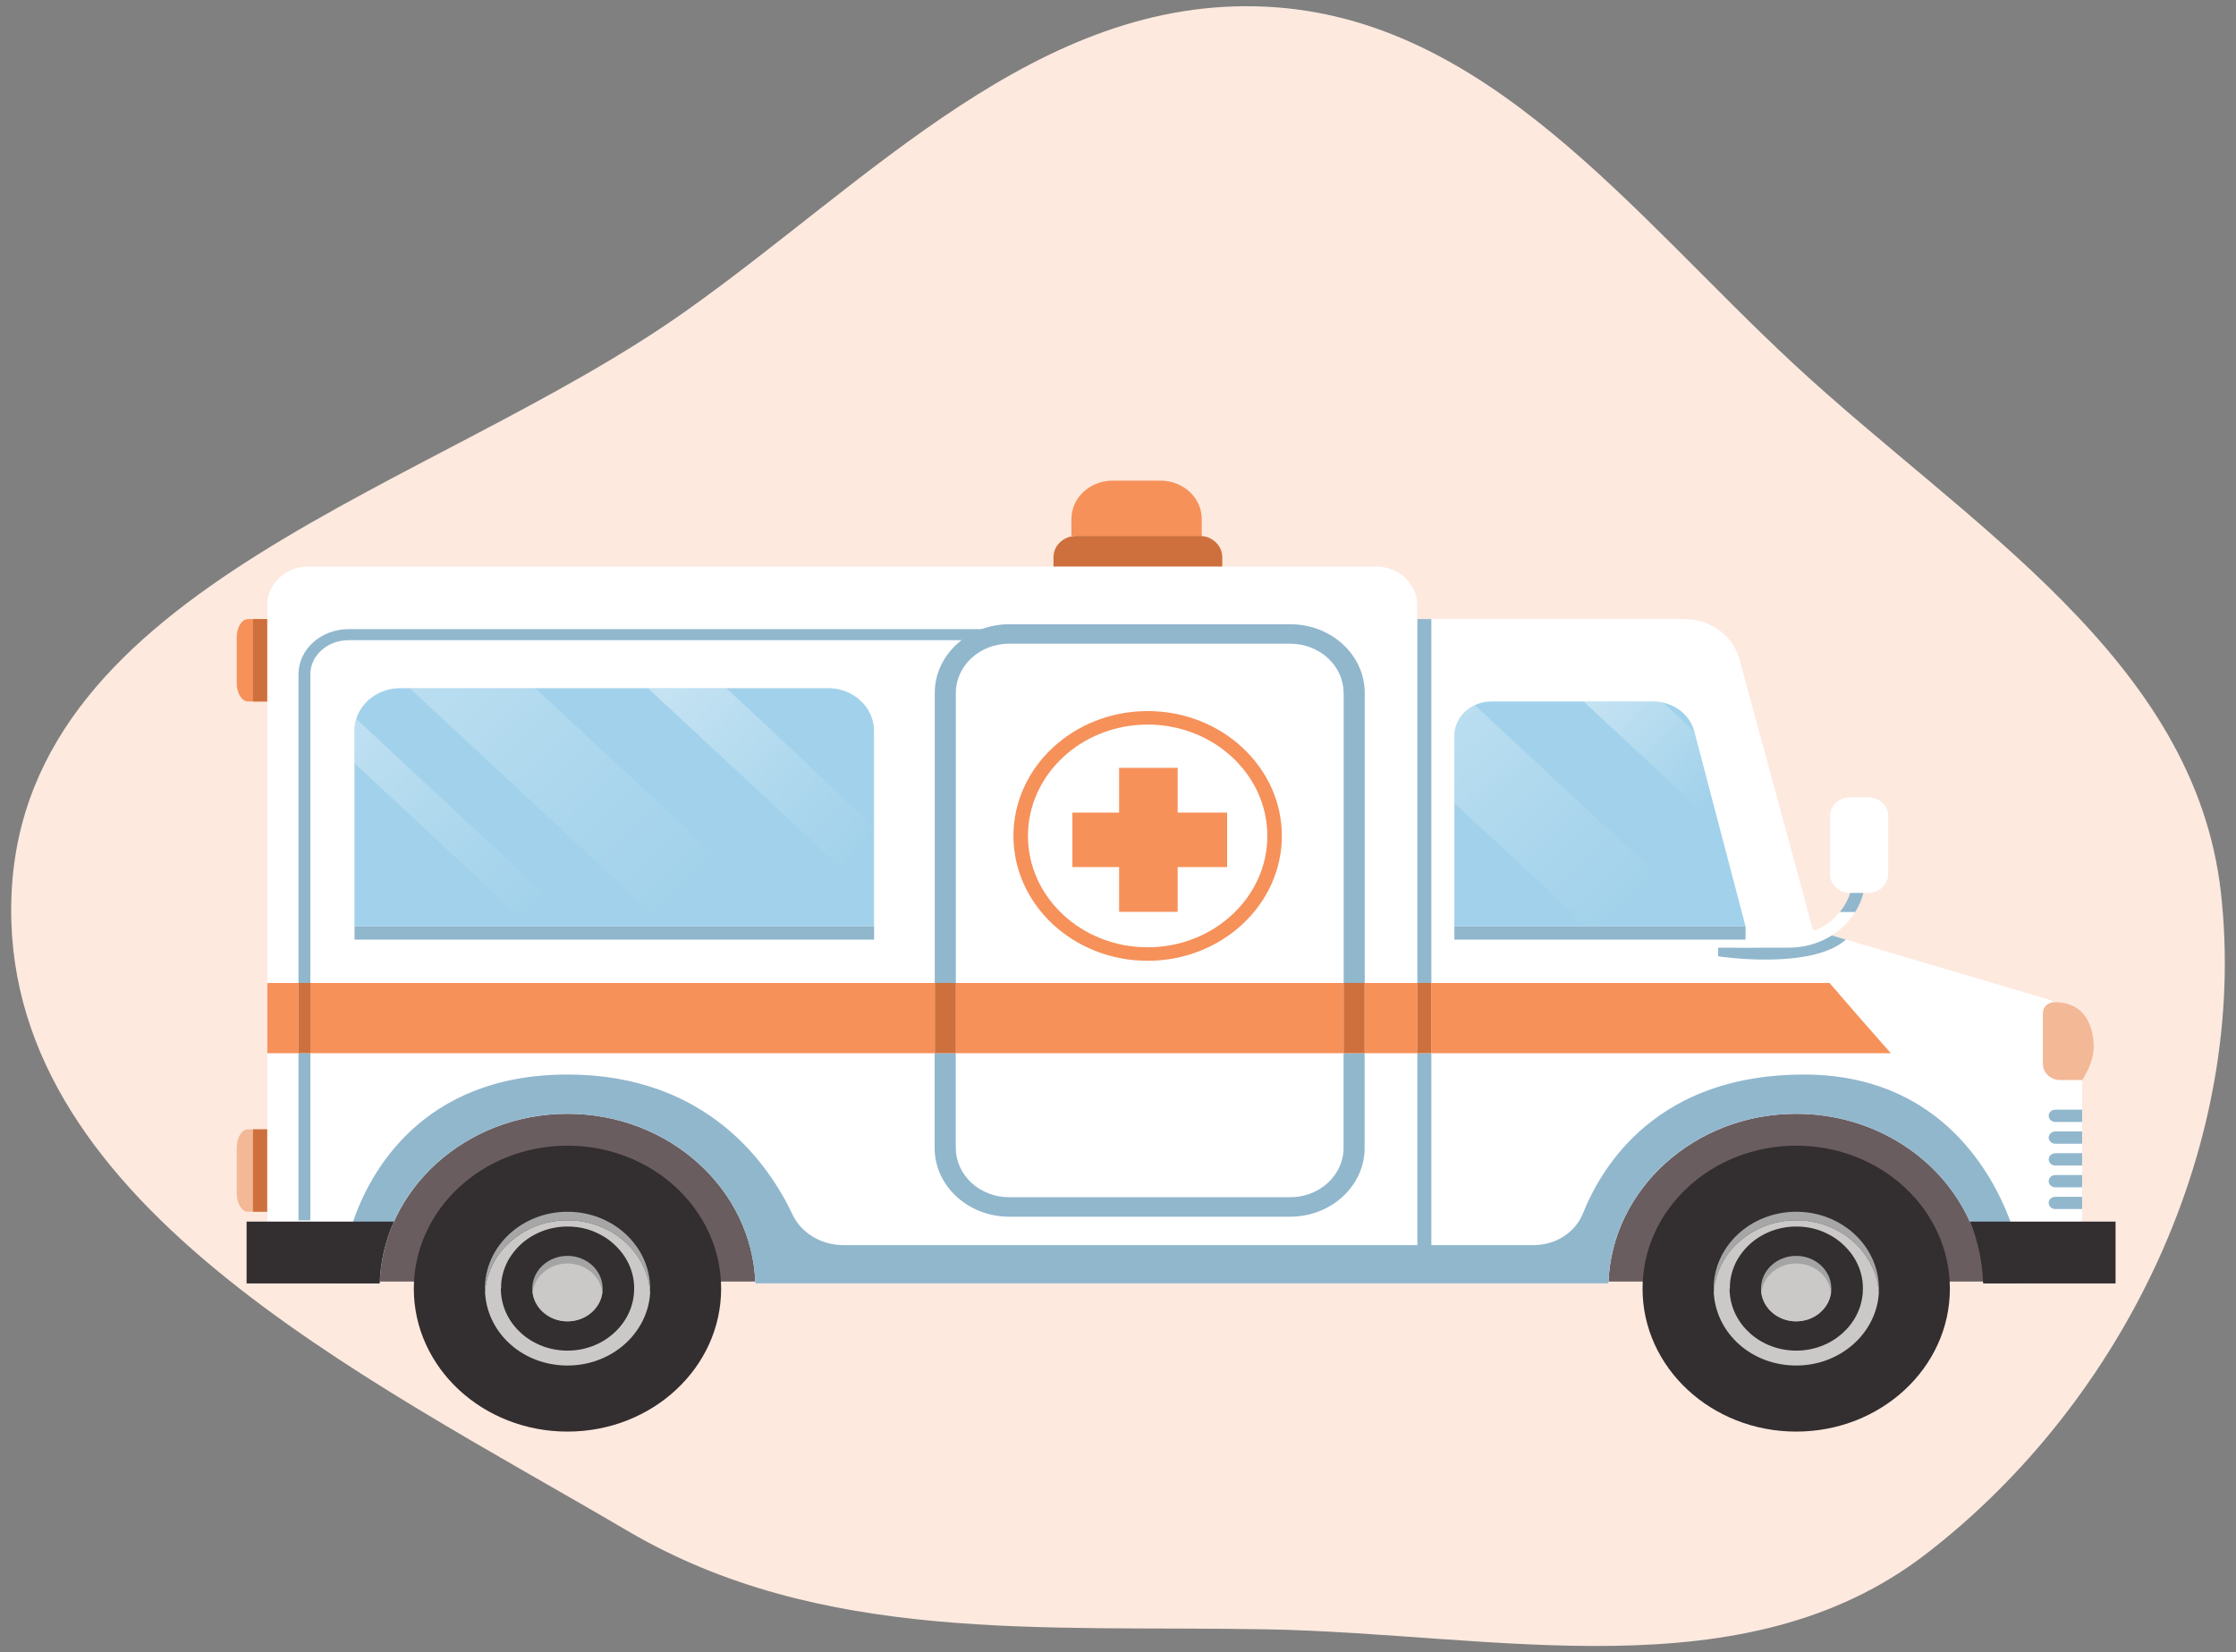 <svg xmlns="http://www.w3.org/2000/svg" width="180" height="133" viewBox="0 0 180 133" fill="none"><rect x="0" y="0" width="180" height="133" fill="#808080" stroke="none"/><path fill-rule="evenodd" clip-rule="evenodd" d="M101.875 0.536C119.657 1.375 131.374 17.218 144.426 29.326C158.322 42.217 176.698 53.045 178.79 71.887C181.018 91.949 171.046 112.764 155.059 125.083C140.365 136.407 120.421 131.484 101.875 131.157C83.877 130.84 66.057 132.357 50.533 123.241C29.2 110.715 -0.22 96.603 0.933 71.887C2.089 47.108 34.857 39.426 55.11 25.11C70.059 14.543 83.59 -0.327 101.875 0.536Z" fill="#FDE9DE"></path><path d="M29.388 86.498H61.236V103.163H29.388V86.498Z" fill="#6A5D5F"></path><path d="M19.058 51.32V54.983C19.058 55.805 19.466 56.469 19.968 56.469H22.884V49.834H19.968C19.462 49.834 19.058 50.498 19.058 51.32Z" fill="#F6915A"></path><path d="M20.364 49.834H21.518V56.469H20.364V49.834Z" fill="#CE703D"></path><path d="M19.058 92.398V96.062C19.058 96.883 19.466 97.547 19.968 97.547H22.884V90.912H19.968C19.462 90.912 19.058 91.58 19.058 92.398Z" fill="#F3B896"></path><path d="M20.364 90.908H21.518V97.543H20.364V90.908Z" fill="#CE703D"></path><path d="M128.671 86.498H160.52V103.163H128.671V86.498Z" fill="#6A5D5F"></path><path d="M21.517 48.692V98.264C21.517 98.96 21.667 99.624 21.945 100.23C22.766 102.042 24.699 103.313 26.944 103.313H30.566C30.805 95.745 37.497 89.658 45.686 89.658C53.874 89.658 60.566 95.745 60.809 103.313H129.479C129.718 95.745 136.41 89.658 144.599 89.658C150.886 89.658 156.29 93.243 158.569 98.335C159.26 99.875 159.665 101.554 159.719 103.313H161.84C164.151 103.313 166.145 102.053 167.067 100.23C167.364 99.649 167.549 99.01 167.599 98.335C167.61 98.206 167.614 98.073 167.614 97.941V83.971C167.614 82.359 166.492 80.931 164.841 80.439L161.208 79.363L145.945 74.845L143.252 64.933L140.028 53.059C139.511 51.164 137.679 49.833 135.577 49.833H114.085V48.692C114.085 46.987 112.6 45.605 110.767 45.605H24.83C22.998 45.605 21.513 46.987 21.513 48.692H21.517Z" fill="white"></path><path d="M144.597 115.241C137.765 115.241 132.227 110.089 132.227 103.733C132.227 97.377 137.765 92.225 144.597 92.225C151.429 92.225 156.967 97.377 156.967 103.733C156.967 110.089 151.429 115.241 144.597 115.241Z" fill="#332E30"></path><path d="M141.762 103.733C141.762 103.845 141.769 103.952 141.785 104.06C141.958 105.359 143.15 106.367 144.593 106.367C146.035 106.367 147.227 105.359 147.401 104.06C147.416 103.952 147.424 103.841 147.424 103.73C147.424 102.276 146.155 101.096 144.593 101.096C143.031 101.096 141.762 102.276 141.762 103.73V103.733Z" fill="#A4A4A4"></path><path d="M141.786 104.059C141.96 105.359 143.152 106.367 144.594 106.367C146.037 106.367 147.229 105.359 147.402 104.059C147.256 102.739 146.048 101.709 144.594 101.709C143.14 101.709 141.937 102.739 141.786 104.056V104.059Z" fill="#CBC9C7"></path><path d="M144.598 97.543C148.267 97.543 151.252 100.32 151.252 103.733C151.252 103.848 151.252 103.963 151.24 104.078C151.048 100.823 148.143 98.232 144.598 98.232C141.054 98.232 138.153 100.819 137.956 104.071C137.949 103.959 137.949 103.848 137.949 103.733C137.949 100.32 140.934 97.543 144.602 97.543H144.598Z" fill="#A6A6A6"></path><path d="M137.983 103.761C137.987 103.711 137.995 103.664 138.003 103.617C138.01 103.567 138.018 103.517 138.026 103.463C138.033 103.417 138.041 103.373 138.049 103.327C138.06 103.269 138.072 103.216 138.084 103.158C138.145 102.893 138.222 102.631 138.319 102.376C138.334 102.336 138.35 102.301 138.365 102.261C138.381 102.222 138.396 102.186 138.411 102.146C138.454 102.042 138.5 101.942 138.55 101.845C138.562 101.823 138.573 101.798 138.585 101.777C138.624 101.701 138.662 101.629 138.705 101.554C138.708 101.543 138.716 101.533 138.72 101.522C138.762 101.45 138.801 101.382 138.847 101.31C138.874 101.267 138.905 101.22 138.932 101.177C138.951 101.149 138.971 101.116 138.994 101.088C139.017 101.055 139.036 101.023 139.059 100.994C139.086 100.955 139.117 100.912 139.148 100.872C139.175 100.836 139.202 100.8 139.229 100.768C139.256 100.732 139.287 100.7 139.314 100.664C139.437 100.513 139.569 100.366 139.707 100.23C139.738 100.198 139.773 100.165 139.808 100.133C139.862 100.079 139.92 100.025 139.977 99.975C140.004 99.95 140.035 99.921 140.062 99.9C140.274 99.713 140.502 99.541 140.741 99.383C140.784 99.354 140.822 99.329 140.865 99.304C140.911 99.275 140.953 99.247 141 99.222C141.03 99.204 141.057 99.186 141.088 99.168C141.115 99.15 141.146 99.135 141.177 99.118C141.258 99.071 141.339 99.028 141.42 98.988C141.462 98.967 141.501 98.945 141.543 98.927C141.586 98.906 141.624 98.888 141.671 98.866C141.74 98.834 141.813 98.802 141.887 98.769C141.968 98.737 142.045 98.705 142.13 98.676C142.168 98.662 142.203 98.647 142.245 98.633C142.296 98.615 142.342 98.597 142.392 98.583C142.434 98.568 142.473 98.558 142.515 98.543C142.546 98.532 142.577 98.525 142.612 98.515C142.65 98.504 142.689 98.493 142.728 98.482C142.774 98.472 142.82 98.457 142.866 98.446C142.913 98.436 142.959 98.425 143.005 98.414C143.055 98.403 143.102 98.393 143.152 98.382C143.291 98.353 143.433 98.328 143.576 98.306C143.611 98.303 143.649 98.296 143.684 98.292C143.719 98.288 143.754 98.285 143.788 98.281C143.835 98.278 143.881 98.271 143.923 98.267C143.958 98.267 143.993 98.26 144.027 98.256C144.066 98.256 144.108 98.249 144.151 98.249C144.193 98.249 144.232 98.246 144.274 98.242C144.309 98.242 144.344 98.242 144.382 98.238C144.456 98.238 144.529 98.238 144.606 98.238C144.656 98.238 144.706 98.238 144.753 98.238C144.783 98.238 144.81 98.238 144.841 98.238C144.872 98.238 144.903 98.238 144.934 98.238C144.984 98.238 145.03 98.242 145.08 98.246C145.15 98.249 145.215 98.256 145.281 98.263C145.327 98.263 145.374 98.271 145.42 98.278C145.474 98.285 145.528 98.288 145.582 98.299C145.782 98.328 145.983 98.364 146.18 98.407C146.226 98.418 146.272 98.428 146.315 98.439C146.369 98.45 146.419 98.464 146.469 98.479C146.504 98.486 146.535 98.497 146.569 98.507C146.604 98.518 146.639 98.529 146.673 98.54C146.712 98.55 146.751 98.565 146.793 98.576C146.99 98.64 147.183 98.712 147.372 98.794C147.414 98.812 147.456 98.83 147.499 98.852C147.526 98.863 147.557 98.877 147.584 98.891C147.665 98.931 147.746 98.967 147.827 99.01C147.869 99.031 147.908 99.053 147.95 99.074C147.996 99.1 148.039 99.125 148.081 99.15C148.128 99.175 148.17 99.2 148.212 99.225C148.394 99.333 148.567 99.451 148.733 99.573C148.845 99.656 148.949 99.738 149.053 99.828C149.238 99.982 149.412 100.144 149.574 100.316C149.601 100.345 149.628 100.373 149.655 100.402C149.694 100.445 149.728 100.485 149.767 100.528C149.79 100.556 149.813 100.582 149.836 100.61C149.863 100.643 149.894 100.678 149.921 100.711C149.948 100.743 149.975 100.779 150.002 100.815C150.056 100.883 150.11 100.955 150.16 101.027C150.18 101.055 150.203 101.084 150.222 101.116C150.315 101.253 150.403 101.393 150.484 101.536C150.507 101.576 150.531 101.615 150.55 101.655C150.669 101.873 150.774 102.1 150.862 102.333C150.878 102.372 150.893 102.415 150.909 102.455C150.928 102.509 150.947 102.562 150.966 102.62C150.982 102.663 150.993 102.71 151.009 102.753C151.02 102.785 151.028 102.821 151.04 102.853C151.047 102.875 151.051 102.9 151.059 102.921C151.071 102.964 151.082 103.007 151.094 103.05C151.105 103.104 151.117 103.155 151.128 103.208C151.136 103.248 151.144 103.291 151.152 103.33C151.159 103.381 151.171 103.427 151.179 103.478C151.186 103.521 151.19 103.56 151.198 103.603C151.202 103.632 151.206 103.661 151.209 103.686C151.213 103.729 151.221 103.772 151.225 103.815C151.233 103.901 151.24 103.991 151.248 104.077C151.055 107.328 148.151 109.923 144.602 109.923C141.054 109.923 138.249 107.414 137.972 104.238C137.968 104.181 137.964 104.123 137.96 104.07C137.968 103.966 137.976 103.865 137.987 103.761H137.983ZM139.233 103.732C139.233 103.844 139.233 103.958 139.245 104.066C139.43 106.664 141.759 108.724 144.598 108.724C147.437 108.724 149.763 106.668 149.952 104.077C149.96 103.962 149.964 103.847 149.964 103.732C149.964 103.686 149.964 103.635 149.964 103.589C149.964 103.571 149.964 103.549 149.964 103.531C149.964 103.492 149.964 103.456 149.956 103.417C149.956 103.352 149.948 103.291 149.94 103.226C149.937 103.169 149.929 103.115 149.921 103.061C149.917 103.022 149.91 102.986 149.902 102.946C149.894 102.911 149.89 102.871 149.883 102.832C149.848 102.645 149.798 102.462 149.74 102.283C149.728 102.247 149.717 102.211 149.705 102.175C149.69 102.135 149.674 102.096 149.659 102.053C149.651 102.028 149.64 101.999 149.628 101.974C149.485 101.619 149.3 101.285 149.076 100.976C149.061 100.955 149.046 100.93 149.026 100.908C149.011 100.887 148.995 100.865 148.976 100.844C148.953 100.811 148.926 100.779 148.899 100.747C148.86 100.696 148.822 100.65 148.779 100.603C148.76 100.582 148.741 100.56 148.722 100.539C148.594 100.399 148.459 100.262 148.32 100.137C148.293 100.115 148.27 100.09 148.243 100.068C148.201 100.029 148.155 99.993 148.112 99.957C148.081 99.932 148.047 99.903 148.012 99.878C147.977 99.853 147.946 99.828 147.912 99.803C147.881 99.781 147.85 99.76 147.823 99.738C147.784 99.713 147.746 99.684 147.707 99.659C147.672 99.638 147.638 99.613 147.599 99.591C147.595 99.588 147.588 99.584 147.584 99.58C147.518 99.537 147.453 99.498 147.383 99.462C147.345 99.44 147.31 99.419 147.271 99.401C147.233 99.379 147.19 99.358 147.148 99.336C147.113 99.318 147.078 99.3 147.04 99.282C147.001 99.265 146.959 99.247 146.92 99.225C146.882 99.207 146.843 99.193 146.805 99.175C146.766 99.157 146.724 99.143 146.685 99.125C146.646 99.11 146.604 99.092 146.565 99.078C146.523 99.064 146.484 99.049 146.442 99.035C146.4 99.021 146.361 99.006 146.319 98.992C146.311 98.992 146.307 98.992 146.299 98.985C146.222 98.96 146.145 98.938 146.068 98.92C146.025 98.909 145.983 98.899 145.941 98.888C145.898 98.877 145.856 98.866 145.813 98.859C145.771 98.848 145.725 98.841 145.682 98.834C145.651 98.827 145.62 98.823 145.59 98.816C145.551 98.809 145.512 98.802 145.474 98.798C145.443 98.794 145.412 98.787 145.381 98.784C145.35 98.78 145.316 98.777 145.285 98.773C145.25 98.769 145.219 98.766 145.185 98.762C145.161 98.762 145.134 98.759 145.111 98.755C145.08 98.755 145.05 98.751 145.019 98.748C144.988 98.748 144.957 98.744 144.926 98.741C144.818 98.734 144.714 98.734 144.606 98.734C144.506 98.734 144.409 98.734 144.313 98.741C144.274 98.741 144.236 98.744 144.193 98.748C144.151 98.748 144.108 98.755 144.066 98.759C144.058 98.759 144.047 98.759 144.039 98.759C143.962 98.766 143.885 98.777 143.808 98.787C143.777 98.791 143.75 98.794 143.723 98.802C143.68 98.809 143.642 98.812 143.599 98.823C143.561 98.83 143.526 98.838 143.487 98.845C143.48 98.845 143.472 98.845 143.46 98.848C143.426 98.856 143.391 98.863 143.356 98.87C143.156 98.916 142.955 98.97 142.762 99.038C142.72 99.053 142.681 99.067 142.639 99.082C142.596 99.096 142.558 99.11 142.519 99.128C142.477 99.146 142.434 99.16 142.392 99.178C142.353 99.193 142.319 99.211 142.28 99.229C142.238 99.247 142.195 99.268 142.153 99.286C142.122 99.3 142.091 99.315 142.064 99.333C142.022 99.354 141.979 99.376 141.937 99.397C141.906 99.415 141.875 99.43 141.844 99.448C141.802 99.473 141.759 99.498 141.717 99.523C141.682 99.544 141.644 99.566 141.609 99.588C141.501 99.652 141.397 99.724 141.297 99.799C141.262 99.824 141.231 99.85 141.196 99.875C141.065 99.975 140.938 100.083 140.814 100.198C140.784 100.226 140.753 100.255 140.726 100.284C140.695 100.312 140.668 100.341 140.641 100.37C140.61 100.399 140.583 100.431 140.556 100.46C140.533 100.485 140.51 100.51 140.49 100.531C140.348 100.689 140.217 100.858 140.093 101.034C140.047 101.102 140.001 101.17 139.958 101.238C139.943 101.263 139.927 101.289 139.912 101.314C139.9 101.335 139.885 101.357 139.873 101.378C139.858 101.403 139.846 101.425 139.831 101.45C139.812 101.486 139.792 101.522 139.773 101.558C139.754 101.594 139.734 101.629 139.719 101.669C139.707 101.69 139.7 101.712 139.688 101.734C139.677 101.762 139.661 101.791 139.65 101.82C139.634 101.856 139.619 101.888 139.603 101.924C139.561 102.028 139.518 102.135 139.484 102.247C139.461 102.318 139.437 102.394 139.418 102.466C139.387 102.577 139.36 102.688 139.337 102.803C139.329 102.839 139.322 102.875 139.318 102.911C139.318 102.914 139.318 102.918 139.318 102.921C139.306 102.997 139.295 103.072 139.283 103.147C139.279 103.183 139.275 103.219 139.272 103.259C139.272 103.269 139.272 103.28 139.272 103.291C139.272 103.32 139.268 103.352 139.264 103.381C139.264 103.395 139.264 103.406 139.264 103.42C139.264 103.449 139.264 103.474 139.26 103.503C139.26 103.521 139.26 103.535 139.26 103.553C139.26 103.589 139.26 103.621 139.26 103.657C139.26 103.678 139.26 103.696 139.26 103.718L139.233 103.732Z" fill="#CBC9C7"></path><path d="M45.682 115.241C38.85 115.241 33.312 110.089 33.312 103.733C33.312 97.377 38.85 92.225 45.682 92.225C52.514 92.225 58.052 97.377 58.052 103.733C58.052 110.089 52.514 115.241 45.682 115.241Z" fill="#332E30"></path><path d="M42.85 103.733C42.85 103.845 42.858 103.952 42.873 104.06C43.047 105.359 44.239 106.367 45.681 106.367C47.124 106.367 48.316 105.359 48.49 104.06C48.505 103.952 48.513 103.841 48.513 103.73C48.513 102.276 47.244 101.096 45.681 101.096C44.119 101.096 42.85 102.276 42.85 103.73V103.733Z" fill="#A4A4A4"></path><path d="M42.875 104.059C43.049 105.359 44.241 106.367 45.683 106.367C47.126 106.367 48.318 105.359 48.491 104.059C48.345 102.739 47.137 101.709 45.683 101.709C44.229 101.709 43.026 102.739 42.875 104.056V104.059Z" fill="#CBC9C7"></path><path d="M45.683 97.543C49.352 97.543 52.337 100.32 52.337 103.733C52.337 103.848 52.337 103.963 52.325 104.078C52.133 100.823 49.228 98.232 45.683 98.232C42.139 98.232 39.238 100.819 39.041 104.071C39.037 103.959 39.034 103.848 39.034 103.733C39.034 100.32 42.019 97.543 45.687 97.543H45.683Z" fill="#A6A6A6"></path><path d="M39.068 103.761C39.072 103.711 39.08 103.664 39.088 103.617C39.095 103.567 39.103 103.517 39.111 103.463C39.118 103.417 39.126 103.373 39.134 103.327C39.145 103.269 39.157 103.216 39.169 103.158C39.23 102.893 39.307 102.631 39.404 102.376C39.419 102.336 39.435 102.301 39.45 102.261C39.466 102.222 39.481 102.186 39.496 102.146C39.539 102.042 39.585 101.942 39.635 101.845C39.647 101.823 39.658 101.798 39.67 101.777C39.709 101.701 39.747 101.629 39.79 101.554C39.793 101.543 39.801 101.533 39.805 101.522C39.847 101.45 39.886 101.382 39.932 101.31C39.959 101.267 39.99 101.22 40.017 101.177C40.036 101.149 40.056 101.116 40.079 101.088C40.102 101.055 40.121 101.023 40.144 100.994C40.171 100.955 40.202 100.912 40.233 100.872C40.26 100.836 40.287 100.8 40.314 100.768C40.341 100.732 40.372 100.7 40.399 100.664C40.522 100.513 40.654 100.366 40.792 100.23C40.823 100.198 40.858 100.165 40.893 100.133C40.947 100.079 41.005 100.025 41.062 99.975C41.089 99.95 41.12 99.921 41.147 99.9C41.359 99.713 41.587 99.541 41.826 99.383C41.869 99.354 41.907 99.329 41.95 99.304C41.996 99.275 42.038 99.247 42.085 99.222C42.115 99.204 42.142 99.186 42.173 99.168C42.2 99.15 42.231 99.135 42.262 99.118C42.343 99.071 42.424 99.028 42.505 98.988C42.547 98.967 42.586 98.945 42.628 98.927C42.671 98.906 42.709 98.888 42.756 98.866C42.825 98.834 42.898 98.802 42.972 98.769C43.053 98.737 43.13 98.705 43.215 98.676C43.253 98.662 43.288 98.647 43.33 98.633C43.381 98.615 43.427 98.597 43.477 98.583C43.519 98.568 43.558 98.558 43.6 98.543C43.631 98.532 43.662 98.525 43.697 98.515C43.735 98.504 43.774 98.493 43.813 98.482C43.859 98.472 43.905 98.457 43.952 98.446C43.998 98.436 44.044 98.425 44.09 98.414C44.14 98.403 44.187 98.393 44.237 98.382C44.376 98.353 44.519 98.328 44.661 98.306C44.696 98.303 44.734 98.296 44.769 98.292C44.804 98.288 44.839 98.285 44.873 98.281C44.92 98.278 44.966 98.271 45.008 98.267C45.043 98.267 45.078 98.26 45.112 98.256C45.151 98.256 45.194 98.249 45.236 98.249C45.278 98.249 45.317 98.246 45.359 98.242C45.394 98.242 45.429 98.242 45.467 98.238C45.541 98.238 45.614 98.238 45.691 98.238C45.741 98.238 45.791 98.238 45.838 98.238C45.868 98.238 45.895 98.238 45.926 98.238C45.957 98.238 45.988 98.238 46.019 98.238C46.069 98.238 46.115 98.242 46.166 98.246C46.235 98.249 46.3 98.256 46.366 98.263C46.412 98.263 46.459 98.271 46.505 98.278C46.559 98.285 46.613 98.288 46.667 98.299C46.867 98.328 47.068 98.364 47.265 98.407C47.311 98.418 47.357 98.428 47.4 98.439C47.454 98.45 47.504 98.464 47.554 98.479C47.589 98.486 47.62 98.497 47.654 98.507C47.689 98.518 47.724 98.529 47.758 98.54C47.797 98.55 47.836 98.565 47.878 98.576C48.075 98.64 48.268 98.712 48.457 98.794C48.499 98.812 48.541 98.83 48.584 98.852C48.611 98.863 48.642 98.877 48.669 98.891C48.75 98.931 48.831 98.967 48.912 99.01C48.954 99.031 48.993 99.053 49.035 99.074C49.081 99.1 49.124 99.125 49.17 99.15C49.217 99.175 49.259 99.2 49.301 99.225C49.483 99.333 49.656 99.451 49.822 99.573C49.934 99.656 50.038 99.738 50.142 99.828C50.327 99.982 50.501 100.144 50.663 100.316C50.69 100.345 50.717 100.373 50.744 100.402C50.782 100.445 50.817 100.485 50.856 100.528C50.879 100.556 50.902 100.582 50.925 100.61C50.952 100.643 50.983 100.678 51.01 100.711C51.037 100.743 51.064 100.779 51.091 100.815C51.145 100.883 51.199 100.955 51.249 101.027C51.269 101.055 51.292 101.084 51.311 101.116C51.404 101.253 51.492 101.393 51.573 101.536C51.596 101.576 51.62 101.615 51.639 101.655C51.758 101.873 51.862 102.1 51.951 102.333C51.967 102.372 51.982 102.415 51.998 102.455C52.017 102.509 52.036 102.562 52.055 102.62C52.071 102.663 52.082 102.71 52.098 102.753C52.109 102.785 52.117 102.821 52.129 102.853C52.136 102.875 52.14 102.9 52.148 102.921C52.16 102.964 52.171 103.007 52.183 103.05C52.194 103.104 52.206 103.155 52.217 103.208C52.225 103.248 52.233 103.291 52.24 103.33C52.248 103.381 52.26 103.427 52.267 103.478C52.275 103.521 52.279 103.56 52.287 103.603C52.291 103.632 52.294 103.661 52.298 103.686C52.302 103.729 52.31 103.772 52.314 103.815C52.322 103.901 52.329 103.991 52.337 104.077C52.144 107.328 49.24 109.923 45.691 109.923C42.142 109.923 39.338 107.414 39.061 104.238C39.057 104.181 39.053 104.123 39.049 104.07C39.057 103.966 39.064 103.865 39.076 103.761H39.068ZM40.318 103.732C40.318 103.844 40.318 103.958 40.33 104.066C40.515 106.664 42.844 108.724 45.683 108.724C48.522 108.724 50.848 106.668 51.037 104.077C51.045 103.962 51.049 103.847 51.049 103.732C51.049 103.686 51.049 103.635 51.049 103.589C51.049 103.571 51.049 103.549 51.049 103.531C51.049 103.492 51.049 103.456 51.041 103.417C51.041 103.352 51.033 103.291 51.026 103.226C51.022 103.169 51.014 103.115 51.006 103.061C51.002 103.022 50.995 102.986 50.987 102.946C50.979 102.911 50.975 102.871 50.968 102.832C50.933 102.645 50.883 102.462 50.825 102.283C50.813 102.247 50.802 102.211 50.79 102.175C50.775 102.135 50.759 102.096 50.744 102.053C50.736 102.028 50.725 101.999 50.713 101.974C50.57 101.619 50.385 101.285 50.161 100.976C50.146 100.955 50.131 100.93 50.111 100.908C50.096 100.887 50.081 100.865 50.061 100.844C50.038 100.811 50.011 100.779 49.984 100.747C49.946 100.696 49.907 100.65 49.864 100.603C49.845 100.582 49.826 100.56 49.807 100.539C49.679 100.399 49.544 100.262 49.406 100.137C49.379 100.115 49.355 100.09 49.328 100.068C49.286 100.029 49.24 99.993 49.197 99.957C49.166 99.932 49.132 99.903 49.097 99.878C49.062 99.853 49.031 99.828 48.997 99.803C48.966 99.781 48.935 99.76 48.908 99.738C48.869 99.713 48.831 99.684 48.792 99.659C48.758 99.638 48.723 99.613 48.684 99.591C48.68 99.588 48.673 99.584 48.669 99.58C48.603 99.537 48.538 99.498 48.468 99.462C48.43 99.44 48.395 99.419 48.356 99.401C48.318 99.379 48.275 99.358 48.233 99.336C48.198 99.318 48.163 99.3 48.125 99.282C48.086 99.265 48.044 99.247 48.005 99.225C47.967 99.207 47.928 99.193 47.89 99.175C47.851 99.157 47.809 99.143 47.77 99.125C47.731 99.11 47.689 99.092 47.651 99.078C47.608 99.064 47.569 99.049 47.527 99.035C47.485 99.021 47.446 99.006 47.404 98.992C47.396 98.992 47.392 98.992 47.384 98.985C47.307 98.96 47.23 98.938 47.153 98.92C47.111 98.909 47.068 98.899 47.022 98.888C46.979 98.877 46.937 98.866 46.895 98.859C46.852 98.848 46.806 98.841 46.763 98.834C46.733 98.827 46.702 98.823 46.671 98.816C46.632 98.809 46.594 98.802 46.555 98.798C46.524 98.794 46.493 98.787 46.462 98.784C46.432 98.78 46.397 98.777 46.366 98.773C46.331 98.769 46.3 98.766 46.266 98.762C46.243 98.762 46.216 98.759 46.193 98.755C46.162 98.755 46.131 98.751 46.1 98.748C46.069 98.748 46.038 98.744 46.007 98.741C45.899 98.734 45.795 98.734 45.687 98.734C45.587 98.734 45.49 98.734 45.394 98.741C45.355 98.741 45.317 98.744 45.275 98.748C45.232 98.748 45.19 98.755 45.147 98.759C45.139 98.759 45.128 98.759 45.12 98.759C45.043 98.766 44.966 98.777 44.889 98.787C44.858 98.791 44.831 98.794 44.804 98.802C44.761 98.809 44.723 98.812 44.68 98.823C44.642 98.83 44.607 98.838 44.569 98.845C44.561 98.845 44.553 98.845 44.542 98.848C44.507 98.856 44.472 98.863 44.437 98.87C44.237 98.916 44.036 98.97 43.843 99.038C43.801 99.053 43.762 99.067 43.72 99.082C43.678 99.096 43.639 99.11 43.6 99.128C43.558 99.146 43.516 99.16 43.473 99.178C43.435 99.193 43.4 99.211 43.361 99.229C43.319 99.247 43.276 99.268 43.234 99.286C43.203 99.3 43.172 99.315 43.145 99.333C43.103 99.354 43.06 99.376 43.018 99.397C42.987 99.415 42.956 99.43 42.925 99.448C42.883 99.473 42.841 99.498 42.798 99.523C42.763 99.544 42.725 99.566 42.69 99.588C42.582 99.652 42.478 99.724 42.378 99.799C42.343 99.824 42.312 99.85 42.277 99.875C42.146 99.975 42.019 100.083 41.896 100.198C41.865 100.226 41.834 100.255 41.807 100.284C41.776 100.312 41.749 100.341 41.722 100.37C41.691 100.399 41.664 100.431 41.637 100.46C41.614 100.485 41.591 100.51 41.572 100.531C41.429 100.689 41.298 100.858 41.174 101.034C41.128 101.102 41.082 101.17 41.039 101.238C41.024 101.263 41.008 101.289 40.993 101.314C40.981 101.335 40.966 101.357 40.954 101.378C40.939 101.403 40.927 101.425 40.912 101.45C40.893 101.486 40.873 101.522 40.854 101.558C40.835 101.594 40.816 101.629 40.8 101.669C40.789 101.69 40.781 101.712 40.769 101.734C40.758 101.762 40.742 101.791 40.731 101.82C40.715 101.856 40.7 101.888 40.684 101.924C40.642 102.028 40.6 102.135 40.565 102.247C40.542 102.318 40.519 102.394 40.499 102.466C40.468 102.577 40.441 102.688 40.418 102.803C40.411 102.839 40.403 102.875 40.399 102.911C40.399 102.914 40.399 102.918 40.399 102.921C40.387 102.997 40.376 103.072 40.364 103.147C40.36 103.183 40.357 103.219 40.353 103.259C40.353 103.269 40.353 103.28 40.353 103.291C40.353 103.32 40.349 103.352 40.345 103.381C40.345 103.395 40.345 103.406 40.345 103.42C40.345 103.449 40.345 103.474 40.341 103.503C40.341 103.521 40.341 103.535 40.341 103.553C40.341 103.589 40.341 103.621 40.341 103.657C40.341 103.678 40.341 103.696 40.341 103.718L40.318 103.732Z" fill="#CBC9C7"></path><path d="M28.533 58.832V74.568H70.36V58.832C70.36 56.934 68.706 55.395 66.665 55.395H32.225C30.543 55.395 29.123 56.439 28.676 57.871C28.58 58.176 28.529 58.499 28.529 58.832H28.533Z" fill="#A2D2EB"></path><path d="M52.162 55.395L70.36 72.325V66.612C66.989 63.39 61.852 58.506 58.461 55.395H52.162Z" fill="url(#paint0_linear_307_11813)"></path><path d="M32.982 55.395L53.59 74.564H63.696L43.091 55.395H32.982Z" fill="url(#paint1_linear_307_11813)"></path><path d="M28.534 58.833V61.434L42.651 74.569H46.624L28.677 57.871C28.58 58.176 28.53 58.499 28.53 58.833H28.534Z" fill="url(#paint2_linear_307_11813)"></path><path d="M76.945 79.127H108.157V84.782H76.945V79.127Z" fill="#F6915A"></path><path d="M108.158 55.776C108.158 53.594 106.234 51.818 103.869 51.818H81.235C78.871 51.818 76.946 53.594 76.946 55.776V79.127H75.249V55.776C75.249 52.73 77.938 50.25 81.239 50.25H103.873C107.175 50.25 109.863 52.73 109.863 55.776V79.127H108.166V55.776H108.158Z" fill="#91B7CD"></path><path d="M76.945 92.416C76.945 94.598 78.87 96.374 81.234 96.374H103.868C106.233 96.374 108.157 94.598 108.157 92.416V84.783H109.854V92.416C109.854 95.463 107.166 97.942 103.864 97.942H81.231C77.929 97.942 75.24 95.463 75.24 92.416V84.783H76.938V92.416H76.945Z" fill="#91B7CD"></path><path d="M108.162 79.127H109.859V84.782H108.162V79.127Z" fill="#CE703D"></path><path d="M75.252 79.127H76.949V84.782H75.252V79.127Z" fill="#CE703D"></path><path d="M96.552 43.137H86.65C85.632 43.137 84.807 43.905 84.807 44.852V45.606H98.395V44.852C98.395 43.905 97.57 43.137 96.552 43.137Z" fill="#CE703D"></path><path d="M93.424 38.691H89.567C87.735 38.691 86.25 40.073 86.25 41.778V43.134H96.741V41.778C96.741 40.073 95.256 38.691 93.424 38.691Z" fill="#F6915A"></path><path d="M90.089 61.809H94.803V73.4H90.089V61.809Z" fill="#F6915A"></path><path d="M98.786 65.412V69.797H86.328V65.412H98.786Z" fill="#F6915A"></path><path d="M21.943 100.228C22.764 102.04 24.697 103.31 26.942 103.31H30.563C30.621 101.552 31.022 99.873 31.713 98.333C33.992 93.245 39.396 89.656 45.684 89.656C53.876 89.656 60.564 95.742 60.807 103.31H129.476C129.716 95.742 136.408 89.656 144.597 89.656C152.785 89.656 159.477 95.742 159.72 103.31H161.842C164.152 103.31 166.146 102.051 167.068 100.228H162.417C162.417 100.228 159.551 86.498 145.214 86.498C133.519 86.498 129.017 93.707 127.428 97.676C126.815 99.212 125.237 100.228 123.479 100.228H67.882C66.111 100.228 64.499 99.259 63.789 97.752C61.926 93.797 56.958 86.498 45.691 86.498C33.846 86.498 29.707 94.569 28.423 98.333C28.033 99.478 27.906 100.228 27.906 100.228H21.947H21.943Z" fill="#91B7CD"></path><path d="M19.851 98.336V103.313H30.562C30.62 101.555 31.021 99.875 31.712 98.336H19.851Z" fill="#332E30"></path><path d="M158.57 98.336C159.214 99.875 159.592 101.555 159.643 103.313H170.304V98.336H158.566H158.57Z" fill="#332E30"></path><path d="M24.982 79.127H75.252V84.782H24.982V79.127Z" fill="#F6915A"></path><path d="M21.73 79.127H24.029V84.782H21.73C21.661 84.782 21.588 84.782 21.518 84.775V79.138C21.588 79.13 21.661 79.13 21.73 79.13V79.127Z" fill="#F6915A"></path><path d="M24.027 84.781H24.983V98.235H24.027V84.781Z" fill="#91B7CD"></path><path d="M24.027 54.28C24.027 52.274 25.836 50.645 28.062 50.645H82.544V51.535H28.062C26.364 51.535 24.983 52.765 24.983 54.283V79.13H24.027V54.283V54.28Z" fill="#91B7CD"></path><path d="M24.027 79.127H24.983V84.782H24.027V79.127Z" fill="#CE703D"></path><path d="M92.386 77.343C98.342 77.343 103.19 72.836 103.19 67.292C103.19 61.747 98.346 57.24 92.386 57.24C86.427 57.24 81.583 61.747 81.583 67.292C81.583 72.836 86.427 77.343 92.386 77.343ZM92.386 58.328C97.698 58.328 102.022 62.35 102.022 67.292C102.022 72.233 97.698 76.256 92.386 76.256C87.075 76.256 82.751 72.233 82.751 67.292C82.751 62.35 87.075 58.328 92.386 58.328Z" fill="#F6915A"></path><path d="M117.078 59.236V74.569H140.518L138.442 66.675L136.402 58.905V58.891C136.09 57.714 135.094 56.824 133.868 56.555C133.613 56.498 133.355 56.469 133.085 56.469H120.051C119.569 56.469 119.118 56.573 118.717 56.763C117.745 57.219 117.078 58.155 117.078 59.236Z" fill="#A2D2EB"></path><path d="M127.477 56.465L138.446 66.671L136.406 58.901C135.499 58.055 134.643 57.258 133.872 56.551C133.617 56.494 133.359 56.465 133.089 56.465H127.48H127.477Z" fill="url(#paint3_linear_307_11813)"></path><path d="M117.079 59.236V64.64L127.748 74.566H137.854L118.714 56.76C117.742 57.215 117.075 58.152 117.075 59.232L117.079 59.236Z" fill="url(#paint4_linear_307_11813)"></path><path d="M147.467 75.299C147.467 75.299 144.693 76.576 138.314 76.203V76.982C138.314 76.982 145.785 78.13 148.601 75.636L147.463 75.299H147.467Z" fill="#91B7CD"></path><path d="M148.946 64.178H150.377C151.274 64.178 152.001 64.854 152.001 65.689V70.371C152.001 71.206 151.274 71.882 150.377 71.882H148.946C148.049 71.882 147.322 71.206 147.322 70.371V65.689C147.322 64.854 148.049 64.178 148.946 64.178Z" fill="white"></path><path d="M138.314 76.285H144.011C146.287 76.285 148.281 75.129 149.349 73.418C149.646 72.944 149.87 72.427 150.009 71.878C150.117 71.451 150.175 71.006 150.175 70.547H149.141C149.141 71.01 149.072 71.455 148.937 71.878C148.763 72.442 148.478 72.958 148.107 73.418C147.17 74.573 145.681 75.323 144.007 75.323H138.31C138.083 75.603 138.036 76.041 138.31 76.285H138.314Z" fill="white"></path><path d="M148.109 73.418H149.347C149.644 72.945 149.868 72.428 150.007 71.879H148.938C148.765 72.442 148.479 72.959 148.109 73.418Z" fill="#91B7CD"></path><path d="M165.392 80.67C164.875 80.67 164.455 81.061 164.455 81.542V85.647C164.455 86.365 165.079 86.943 165.847 86.943H167.614C167.614 86.943 168.605 85.558 168.543 84.129C168.458 82.13 167.54 80.674 165.392 80.674V80.67Z" fill="#F3B896"></path><path d="M164.925 89.823C164.925 89.96 164.983 90.082 165.079 90.171C165.176 90.261 165.307 90.315 165.453 90.315H167.613V89.328H165.453C165.16 89.328 164.921 89.551 164.921 89.823H164.925Z" fill="#91B7CD"></path><path d="M164.925 91.577C164.925 91.714 164.983 91.836 165.079 91.925C165.176 92.015 165.307 92.069 165.453 92.069H167.613V91.082H165.453C165.16 91.082 164.921 91.305 164.921 91.577H164.925Z" fill="#91B7CD"></path><path d="M164.925 93.329C164.925 93.466 164.983 93.588 165.079 93.677C165.176 93.767 165.307 93.821 165.453 93.821H167.613V92.834H165.453C165.16 92.834 164.921 93.056 164.921 93.329H164.925Z" fill="#91B7CD"></path><path d="M164.925 95.085C164.925 95.221 164.983 95.343 165.079 95.433C165.176 95.523 165.307 95.577 165.453 95.577H167.613V94.59H165.453C165.16 94.59 164.921 94.812 164.921 95.085H164.925Z" fill="#91B7CD"></path><path d="M164.925 96.835C164.925 96.971 164.983 97.093 165.079 97.183C165.176 97.273 165.307 97.327 165.453 97.327H167.613V96.34H165.453C165.16 96.34 164.921 96.562 164.921 96.835H164.925Z" fill="#91B7CD"></path><path d="M117.078 74.566H140.518V75.639H117.078V74.566Z" fill="#91B7CD"></path><path d="M28.54 74.566H70.367V75.639H28.54V74.566Z" fill="#91B7CD"></path><path d="M109.86 79.127H114.103V84.782H109.86V79.127Z" fill="#F6915A"></path><path d="M147.279 79.127C148.906 81.025 150.553 82.909 152.212 84.782H115.226V79.127H147.275H147.279Z" fill="#F6915A"></path><path d="M114.098 84.783H115.225V101.104H114.098V84.783Z" fill="#91B7CD"></path><path d="M114.098 49.834H115.225V79.127H114.098V49.834Z" fill="#91B7CD"></path><path d="M114.098 79.127H115.225V84.782H114.098V79.127Z" fill="#CE703D"></path><defs><linearGradient id="paint0_linear_307_11813" x1="30.728" y1="36.695" x2="67.183" y2="70.659" gradientUnits="userSpaceOnUse"><stop stop-color="white"></stop><stop offset="0.22" stop-color="white" stop-opacity="0.76"></stop><stop offset="0.6" stop-color="white" stop-opacity="0.36"></stop><stop offset="0.87" stop-color="white" stop-opacity="0.1"></stop><stop offset="1" stop-color="white" stop-opacity="0"></stop></linearGradient><linearGradient id="paint1_linear_307_11813" x1="-11.549" y1="9.429" x2="50.642" y2="76.076" gradientUnits="userSpaceOnUse"><stop stop-color="white"></stop><stop offset="0.22" stop-color="white" stop-opacity="0.76"></stop><stop offset="0.6" stop-color="white" stop-opacity="0.36"></stop><stop offset="0.87" stop-color="white" stop-opacity="0.1"></stop><stop offset="1" stop-color="white" stop-opacity="0"></stop></linearGradient><linearGradient id="paint2_linear_307_11813" x1="-2.073" y1="32.353" x2="40.086" y2="76.059" gradientUnits="userSpaceOnUse"><stop stop-color="white"></stop><stop offset="0.22" stop-color="white" stop-opacity="0.76"></stop><stop offset="0.6" stop-color="white" stop-opacity="0.36"></stop><stop offset="0.87" stop-color="white" stop-opacity="0.1"></stop><stop offset="1" stop-color="white" stop-opacity="0"></stop></linearGradient><linearGradient id="paint3_linear_307_11813" x1="115.091" y1="44.623" x2="137.063" y2="65.095" gradientUnits="userSpaceOnUse"><stop stop-color="white"></stop><stop offset="0.22" stop-color="white" stop-opacity="0.76"></stop><stop offset="0.6" stop-color="white" stop-opacity="0.36"></stop><stop offset="0.87" stop-color="white" stop-opacity="0.1"></stop><stop offset="1" stop-color="white" stop-opacity="0"></stop></linearGradient><linearGradient id="paint4_linear_307_11813" x1="80.81" y1="26.315" x2="127.439" y2="76.284" gradientUnits="userSpaceOnUse"><stop stop-color="white"></stop><stop offset="0.22" stop-color="white" stop-opacity="0.76"></stop><stop offset="0.6" stop-color="white" stop-opacity="0.36"></stop><stop offset="0.87" stop-color="white" stop-opacity="0.1"></stop><stop offset="1" stop-color="white" stop-opacity="0"></stop></linearGradient></defs></svg>